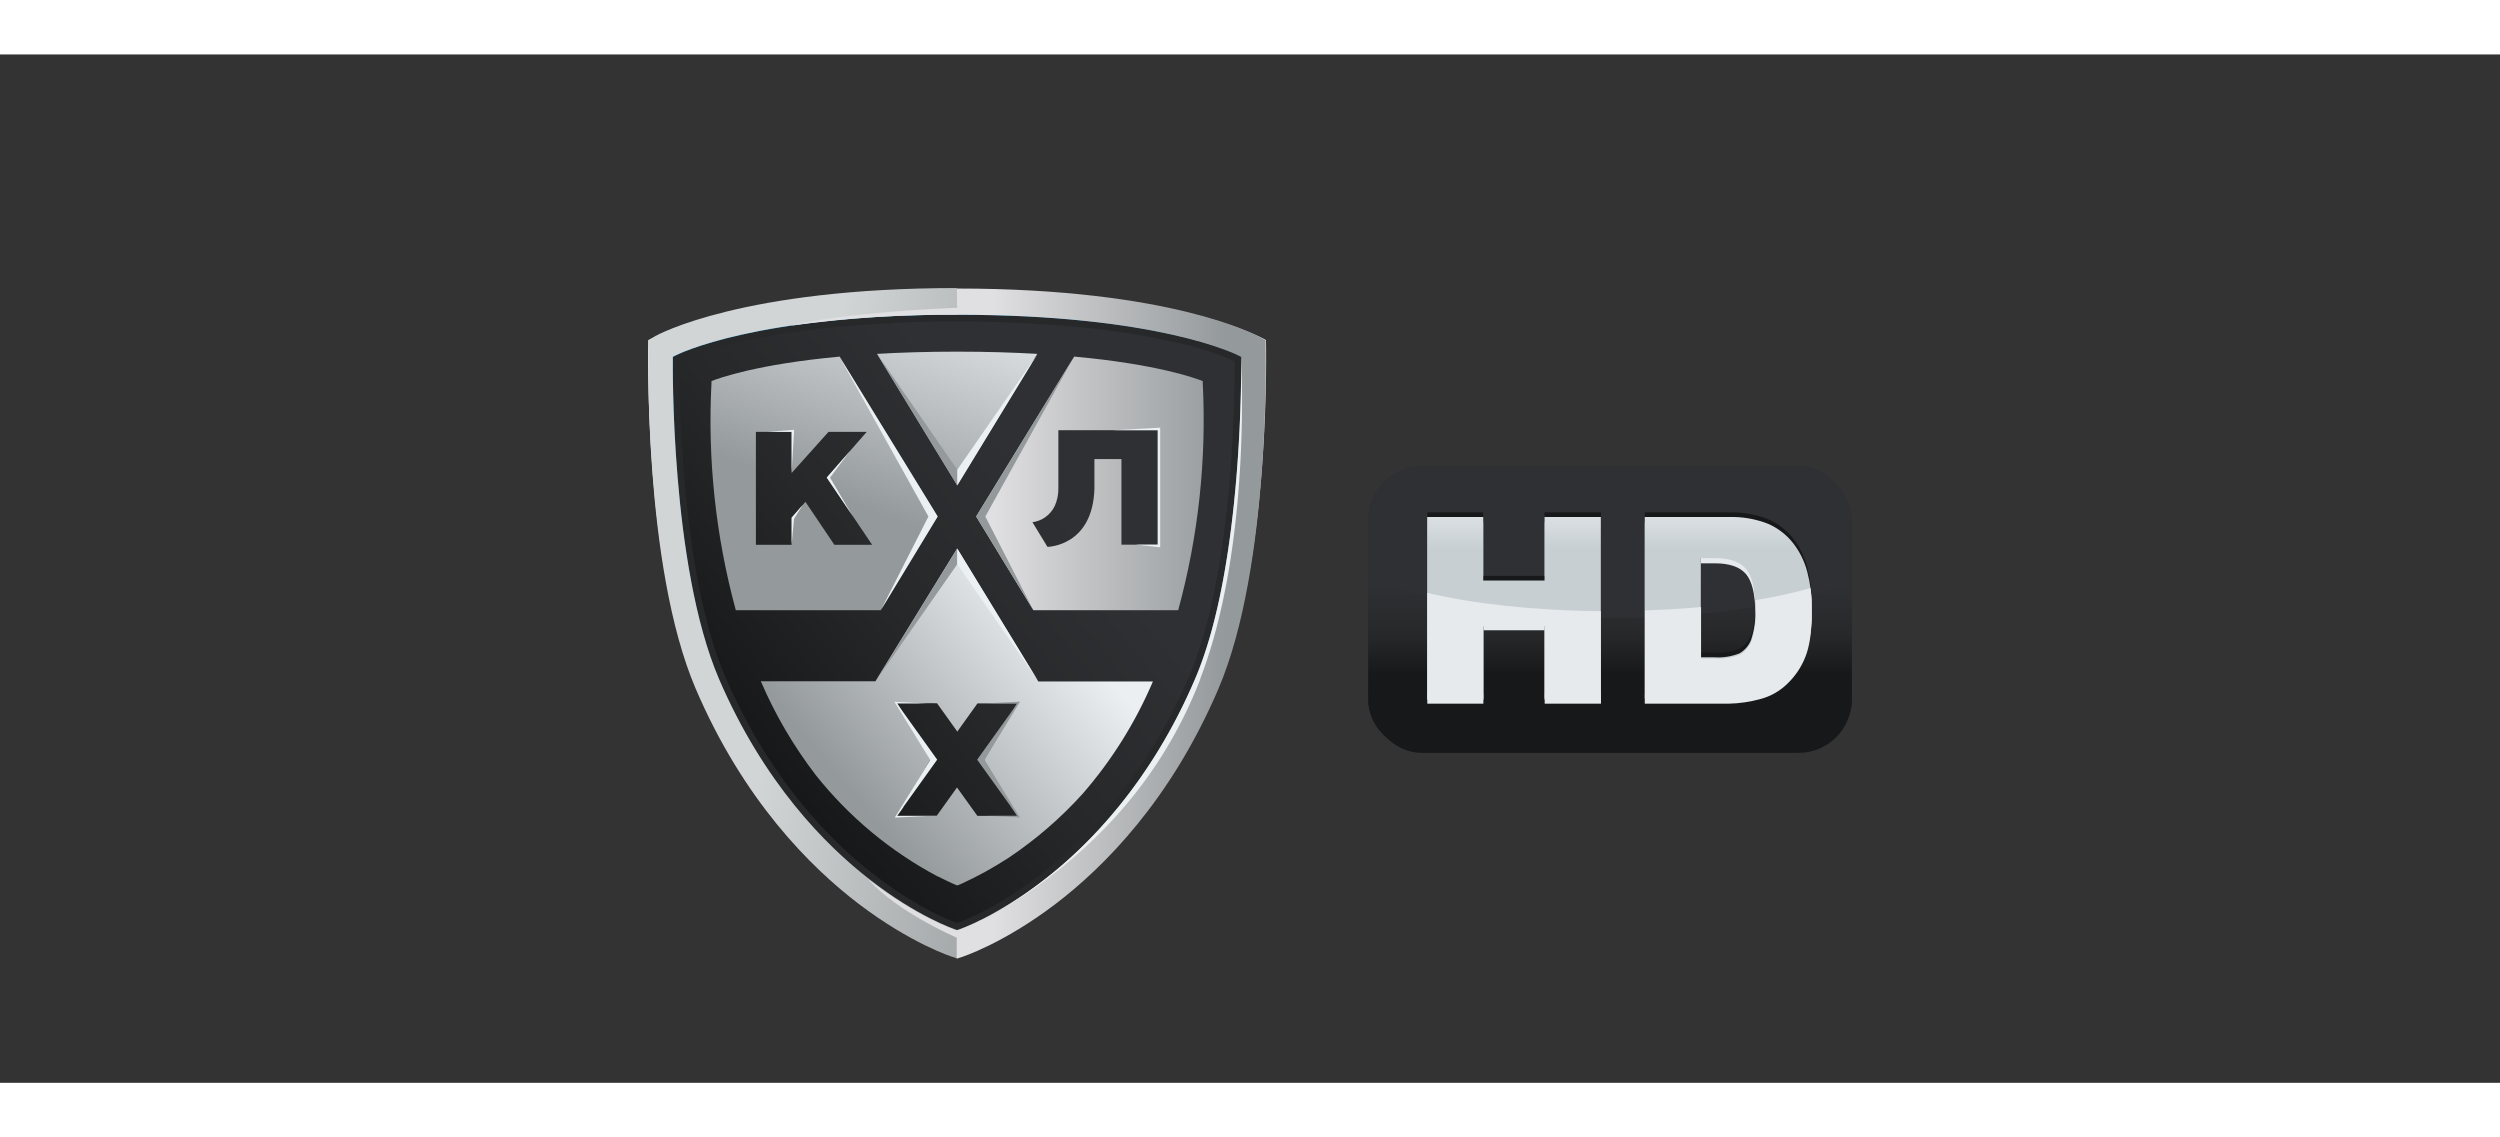 <?xml version="1.0"?>
<svg xmlns="http://www.w3.org/2000/svg" xmlns:xlink="http://www.w3.org/1999/xlink" id="Layer_1" data-name="Layer 1" viewBox="0 0 564 232" width="510" height="232"><rect x="0" y="0" width="564" height="232" fill="#333333" stroke="none"/><defs><style>.cls-1{fill:none;}.cls-2{clip-path:url(#clip-path);}.cls-3{fill:url(#linear-gradient);}.cls-4{clip-path:url(#clip-path-2);}.cls-5{fill:url(#linear-gradient-2);}.cls-6{clip-path:url(#clip-path-3);}.cls-7{fill:url(#linear-gradient-3);}.cls-8{clip-path:url(#clip-path-4);}.cls-9{fill:url(#linear-gradient-4);}.cls-10{clip-path:url(#clip-path-5);}.cls-11{fill:url(#linear-gradient-5);}.cls-12{clip-path:url(#clip-path-6);}.cls-13{fill:url(#linear-gradient-6);}.cls-14{clip-path:url(#clip-path-7);}.cls-15{fill:url(#linear-gradient-7);}.cls-16{clip-path:url(#clip-path-8);}.cls-17{fill:url(#linear-gradient-8);}.cls-18{clip-path:url(#clip-path-9);}.cls-19{fill:url(#linear-gradient-9);}.cls-20{clip-path:url(#clip-path-10);}.cls-21{fill:url(#linear-gradient-10);}.cls-22{clip-path:url(#clip-path-11);}.cls-23{fill:url(#linear-gradient-11);}.cls-24{clip-path:url(#clip-path-12);}.cls-25{fill:url(#linear-gradient-12);}.cls-26{fill:#27282a;}.cls-27{clip-path:url(#clip-path-13);}.cls-28{fill:url(#linear-gradient-13);}.cls-29{clip-path:url(#clip-path-14);}.cls-30{fill:url(#linear-gradient-14);}.cls-31{fill:#535151;}.cls-32{fill:#ebf0f3;}.cls-33{fill:#94999b;}.cls-34{fill:#8d8d8e;}.cls-35{clip-path:url(#clip-path-15);}.cls-36{fill:url(#linear-gradient-15);}.cls-37{clip-path:url(#clip-path-16);}.cls-38{fill:url(#linear-gradient-16);}.cls-39{clip-path:url(#clip-path-17);}.cls-40{fill:url(#linear-gradient-17);}.cls-41{clip-path:url(#clip-path-18);}.cls-42{fill:url(#linear-gradient-18);}.cls-43{clip-path:url(#clip-path-19);}.cls-44{fill:url(#linear-gradient-19);}.cls-45{clip-path:url(#clip-path-20);}.cls-46{fill:url(#linear-gradient-20);}.cls-47{clip-path:url(#clip-path-21);}.cls-48{fill:url(#linear-gradient-21);}.cls-49{clip-path:url(#clip-path-22);}.cls-50{fill:url(#linear-gradient-22);}.cls-51{clip-path:url(#clip-path-23);}.cls-52{fill:url(#linear-gradient-23);}</style><clipPath id="clip-path"><path class="cls-1" d="M146.25,64.43s-1.29,50,10.92,78.41c21.23,49.51,58.76,60.93,58.76,60.93s37.52-11.42,58.76-60.93c12.2-28.44,10.92-78.41,10.92-78.41S266.14,53,215.93,53s-69.68,11.47-69.68,11.47"/></clipPath><linearGradient id="linear-gradient" x1="-7053.69" y1="-363.11" x2="-7052.09" y2="-363.11" gradientTransform="translate(605204.06 31278.01) scale(85.78)" gradientUnits="userSpaceOnUse"><stop offset="0" stop-color="#d8d6d7"/><stop offset="0.6" stop-color="#fff"/><stop offset="1" stop-color="#d8d6d7"/></linearGradient><clipPath id="clip-path-2"><path class="cls-1" d="M215,56.8c-44.32.13-63.06,9.5-64.57,10.29-.06,2.63-.9,48.34,10.19,74.3,10.32,24.2,24.83,38.66,35.18,46.54,10.74,8.17,19.35,11.14,20.15,11.4.79-.26,9.39-3.22,20.12-11.38,10.36-7.88,24.88-22.35,35.2-46.56,11.08-26,10.25-71.67,10.19-74.3-1.5-.79-20.23-10.16-64.57-10.29Z"/></clipPath><linearGradient id="linear-gradient-2" x1="-7105.39" y1="-288.43" x2="-7103.8" y2="-288.43" gradientTransform="translate(13910.37 -337217.5) rotate(-90) scale(47.48)" gradientUnits="userSpaceOnUse"><stop offset="0" stop-color="#1f4797"/><stop offset="1" stop-color="#0088ce"/></linearGradient><clipPath id="clip-path-3"><path class="cls-1" d="M153.7,69.6l-.11.06v.12c0,.45-.61,45.41,10.16,70.54,9.8,22.86,23.44,36.66,33.16,44.22,10.54,8.18,18.87,11,19,11l.07,0,.06,0c.08,0,8.42-2.84,18.95-11,9.72-7.56,23.36-21.36,33.16-44.22,10.77-25.13,10.17-70.09,10.16-70.54v-.12l-.11-.06c-.17-.09-17.91-9-62.22-9s-62.05,8.93-62.23,9"/></clipPath><linearGradient id="linear-gradient-3" x1="-7046.49" y1="-348.76" x2="-7044.9" y2="-348.76" gradientTransform="translate(506523.96 25194.28) scale(71.86)" xlink:href="#linear-gradient"/><clipPath id="clip-path-4"><path class="cls-1" d="M198.51,68.72l17.42,28.56,17.41-28.56c-5.53-.31-11.39-.46-17.41-.46s-11.89.15-17.42.46"/></clipPath><linearGradient id="linear-gradient-4" x1="-7105.39" y1="-288.4" x2="-7103.8" y2="-288.4" gradientTransform="translate(13907.3 -337173.22) rotate(-90) scale(47.47)" xlink:href="#linear-gradient-2"/><clipPath id="clip-path-5"><path class="cls-1" d="M219.78,103.61l13.16,21.57h33c5.17-21.24,4.59-48.24,4.54-50.33-1.08-.45-9.9-3.88-29.71-5.6Z"/></clipPath><linearGradient id="linear-gradient-5" x1="-7105.39" y1="-288.2" x2="-7103.8" y2="-288.2" gradientTransform="translate(13928.86 -337218.06) rotate(-90) scale(47.48)" xlink:href="#linear-gradient-2"/><clipPath id="clip-path-6"><path class="cls-1" d="M161.4,74.85c-.05,2.09-.63,29.09,4.54,50.33h33l13.16-21.57-21-34.36c-19.79,1.71-28.62,5.15-29.71,5.6"/></clipPath><linearGradient id="linear-gradient-6" x1="-7105.39" y1="-288.66" x2="-7103.8" y2="-288.66" gradientTransform="translate(13891.79 -337218.06) rotate(-90) scale(47.48)" xlink:href="#linear-gradient-2"/><clipPath id="clip-path-7"><path class="cls-1" d="M199.27,137.23a23.58,23.58,0,0,1-2.37,3.05,4.22,4.22,0,0,1-3,1.11,2.15,2.15,0,0,1-.32,0H171.78A98.33,98.33,0,0,0,200.2,177a66.5,66.5,0,0,0,15.73,9.24,66.34,66.34,0,0,0,15.7-9.22,98.41,98.41,0,0,0,28.44-35.61h-21.8a2.47,2.47,0,0,1-.34,0,4.24,4.24,0,0,1-3-1.11,24.58,24.58,0,0,1-2.37-3.05l-16.65-27.3Z"/></clipPath><linearGradient id="linear-gradient-7" x1="-7075" y1="-588.55" x2="-7073.41" y2="-588.55" gradientTransform="translate(-27286.94 330744.26) rotate(90) scale(46.73)" gradientUnits="userSpaceOnUse"><stop offset="0" stop-color="#e52c40"/><stop offset="1" stop-color="#e9534f"/></linearGradient><clipPath id="clip-path-8"><path class="cls-1" d="M238.13,86.72V99.33c0,5.39-.85,7.13-3.45,7.13l-1.7-.2v5l.16,0a13.73,13.73,0,0,0,3.7.41c4.47,0,8.6-1.49,8.6-12.29V91.67h8.9v19.5h7.38V86.72H238.13Z"/></clipPath><linearGradient id="linear-gradient-8" x1="-7054.77" y1="-363.21" x2="-7053.18" y2="-363.21" gradientTransform="matrix(86.42, 0, 0, 86.42, 609797.44, 31484.35)" xlink:href="#linear-gradient"/><clipPath id="clip-path-9"><path class="cls-1" d="M186.37,86.74l-8.82,8.92V86.74h-7.4v24.43h7.4v-7.79l3.47-2.84,6.61,10.63h9c-.08-.13-9.58-14-10.55-15.42l9.23-9Z"/></clipPath><linearGradient id="linear-gradient-9" x1="-7055" y1="-363.91" x2="-7053.4" y2="-363.91" gradientTransform="translate(613696.82 31760.01) scale(86.97)" xlink:href="#linear-gradient"/><clipPath id="clip-path-10"><path class="cls-1" d="M220.7,144.71l-4.32,6.85-4.28-6.85h-9.37l8.78,11.71L202,168.79l-.25.31h9.36l4.84-7.45c.83,1.27,4.83,7.45,4.83,7.45h9.39l-9.39-12.69,9.27-11.7Z"/></clipPath><linearGradient id="linear-gradient-10" x1="-7055.02" y1="-363.73" x2="-7053.43" y2="-363.73" gradientTransform="translate(614333.7 31777.07) scale(87.05)" xlink:href="#linear-gradient"/><clipPath id="clip-path-11"><path class="cls-1" d="M216.19,58.84c-45.27,0-62.92,8.89-63.65,9.26l-.48.25v.55c0,.46-.62,46.37,10.39,72.08,10,23.41,24,37.54,34,45.28,10.81,8.4,19.15,11.22,19.5,11.33l.28.1h0l.28-.1c.35-.11,8.68-2.93,19.5-11.33,10-7.74,23.93-21.87,34-45.28,11-25.71,10.4-71.62,10.39-72.08v-.55l-.49-.25c-.72-.37-18.37-9.26-63.64-9.26Z"/></clipPath><linearGradient id="linear-gradient-11" x1="-7035.03" y1="-494.34" x2="-7033.43" y2="-494.34" gradientTransform="matrix(89.38, 0, 0, -89.38, 628926.28, -44052.21)" gradientUnits="userSpaceOnUse"><stop offset="0" stop-color="#17181a"/><stop offset="0.18" stop-color="#17181a"/><stop offset="0.49" stop-color="#27282a"/><stop offset="0.79" stop-color="#2f3033"/><stop offset="1" stop-color="#2f3033"/></linearGradient><clipPath id="clip-path-12"><path class="cls-1" d="M186.91,85.15h8.62l-9,10.29,10.22,15.18h-8.52l-6.52-9.69-3.11,3.57v6.12h-8.07V85.15h8.07v9.27Zm-26.4-11.46,0,.47A162.73,162.73,0,0,0,166,125.38h32.67l12.85-21.14L189.42,68.17c-18.56,1.71-27.22,4.85-28.91,5.52m37.34-6.15,18.08,29.64h0L234,67.55c-5.36-.31-11.37-.5-18.07-.5h0c-6.72,0-12.71.19-18.08.5"/></clipPath><linearGradient id="linear-gradient-12" x1="-7126.61" y1="-296.13" x2="-7125.02" y2="-296.13" gradientTransform="matrix(-48.74, 0, 0, 48.74, -347099.92, 14534.53)" gradientUnits="userSpaceOnUse"><stop offset="0" stop-color="#ebeff2"/><stop offset="0.77" stop-color="#94999b"/><stop offset="1" stop-color="#94999b"/></linearGradient><clipPath id="clip-path-13"><path class="cls-1" d="M209.9,159.07l-7.45-12.67-.06-.08,9,.05,4.53,6.32v.09l0,.05,0,0h0l4.59-6.42h9l-.17.24L222,159.13l7.37,12.46.13.19h-9l-4.6-6.41h0l-4.56,6.36h-9Zm6-47.55L197.5,141.41H171.64A98.87,98.87,0,0,0,184,162.53a87.76,87.76,0,0,0,27.6,22.95l.08,0c2.67,1.37,4.24,2,4.24,2h0l.89-.34a82.82,82.82,0,0,0,10.66-5.86,90,90,0,0,0,16.84-14.56,95.92,95.92,0,0,0,15.79-25.27H234.24l-18.31-29.94h0Z"/></clipPath><linearGradient id="linear-gradient-13" x1="-7200.28" y1="-324.35" x2="-7198.69" y2="-324.35" gradientTransform="matrix(-45.13, 0, 0, 45.13, -324699.17, 14794.53)" gradientUnits="userSpaceOnUse"><stop offset="0" stop-color="#ebeff2"/><stop offset="0.02" stop-color="#ebeff2"/><stop offset="0.87" stop-color="#94999b"/><stop offset="1" stop-color="#94999b"/></linearGradient><clipPath id="clip-path-14"><path class="cls-1" d="M147.67,63.68l-.48.27-.89.51,0,1V66c0,.49-1.21,49.31,10.61,77,10.77,25.23,25.94,40.35,36.76,48.59,11.83,9,21.08,12,21.47,12.08l.29.09.55.18v-6.39l-.29-.1c-.35-.11-8.69-2.92-19.5-11.33-10-7.74-23.93-21.87-34-45.27-11-25.72-10.4-71.63-10.4-72.09v-.54l.49-.26c.72-.37,18.37-9.26,63.65-9.26v-6c-48.38,0-67.47,10.48-68.26,10.92"/></clipPath><linearGradient id="linear-gradient-14" x1="-6969.22" y1="-428.38" x2="-6967.62" y2="-428.38" gradientTransform="matrix(0, 58.28, 58.28, 0, 25144.9, 406268.11)" gradientUnits="userSpaceOnUse"><stop offset="0" stop-color="#d2d5d6"/><stop offset="0.24" stop-color="#d2d5d6"/><stop offset="1" stop-color="#94999b"/></linearGradient><clipPath id="clip-path-15"><path class="cls-1" d="M232.92,105.53a6.53,6.53,0,0,0,5-3.6h0l.06-.11a9.66,9.66,0,0,0,.79-3.9V84.77h22.44V110.6H253V91.28H246.9V98c-.4,13-10.59,13.09-10.59,13.09Zm-12.69-1.29,12.9,21.14H265.8a162.88,162.88,0,0,0,5.54-51.22l0-.47c-1.69-.67-10.38-3.82-29-5.53Zm-4.3-47.1c-27.9,1.24-37.49,4.06-37.49,4.06A256.32,256.32,0,0,1,216,58.73c45.19,0,62.81,8.89,63.54,9.26l.48.26v.54c0,.46.62,46.37-10.4,72.09-10,23.4-24,37.53-34,45.27-10.82,8.41-19.16,11.22-19.51,11.33l-.28.1h0l-.26-.08c-.36-.11-8.69-2.92-19.51-11.28l-.42-.33c.13.13.28.25.41.4,6.5,7.16,19.18,12.72,19.52,12.84l.26.09V204l.54-.18.3-.09c.38-.12,9.63-3.08,21.46-12.08,10.83-8.24,26-23.36,36.77-48.59,11.82-27.69,10.62-76.5,10.6-77v-.55l0-1-.9-.51-.48-.27c-.79-.44-19.87-10.92-68.25-10.92Z"/></clipPath><linearGradient id="linear-gradient-15" x1="-6985.48" y1="-447.88" x2="-6983.89" y2="-447.88" gradientTransform="matrix(67.33, 0, 0, -67.33, 470505.4, -30026.71)" gradientUnits="userSpaceOnUse"><stop offset="0" stop-color="#e0dfe1"/><stop offset="0.45" stop-color="#e0dfe1"/><stop offset="0.94" stop-color="#94999b"/><stop offset="1" stop-color="#94999b"/></linearGradient><clipPath id="clip-path-16"><rect class="cls-1" x="308.66" y="92.79" width="109.13" height="64.78" rx="12.07" ry="12.07"/></clipPath><linearGradient id="linear-gradient-16" x1="-7108.05" y1="-612.37" x2="-7106.46" y2="-612.37" gradientTransform="matrix(0, -40.69, -40.69, 0, -24551.11, -289036.34)" gradientUnits="userSpaceOnUse"><stop offset="0" stop-color="#2f3033"/><stop offset="0.19" stop-color="#2f3033"/><stop offset="0.37" stop-color="#17181a"/><stop offset="0.58" stop-color="#17181a"/><stop offset="0.8" stop-color="#2f3033"/><stop offset="0.8" stop-color="#2f3033"/><stop offset="0.92" stop-color="#2f3033"/><stop offset="1" stop-color="#2f3033"/></linearGradient><clipPath id="clip-path-17"><path class="cls-1" d="M308.66,132.06v13.47a10.88,10.88,0,0,0,10.88,10.87h87.37a10.88,10.88,0,0,0,10.88-10.87V132.07h0V119c-13.8,5-32.57,8.1-53.26,8.1-22,0-41.86-3.5-55.87-9.1Z"/></clipPath><linearGradient id="linear-gradient-17" x1="-7120.29" y1="-732.97" x2="-7118.7" y2="-732.97" gradientTransform="matrix(0, -24.09, -24.09, 0, -17294.69, -171377.91)" gradientUnits="userSpaceOnUse"><stop offset="0" stop-color="#17181a"/><stop offset="0.26" stop-color="#17181a"/><stop offset="0.49" stop-color="#27282a"/><stop offset="0.79" stop-color="#2f3033"/><stop offset="1" stop-color="#2f3033"/></linearGradient><clipPath id="clip-path-18"><path class="cls-1" d="M348.45,105.53v14.32H334.62V105.53H322v40.94h12.65V129.91h13.83v16.56h12.7V105.53Zm35.26,9.27h3.16c3.27,0,5.62.8,7,2.4s2.13,4.57,2.13,8.91a19.39,19.39,0,0,1-.95,7.11,6,6,0,0,1-2.63,3.07,12.94,12.94,0,0,1-5.64.88h-3.1Zm-12.65-9.27v40.94h18.8a29.18,29.18,0,0,0,7.54-1.12,13.54,13.54,0,0,0,5.69-3.25,16.91,16.91,0,0,0,4.15-6.06c1-2.41,1.49-5.81,1.49-10.18a30.44,30.44,0,0,0-1-7.93,17.9,17.9,0,0,0-3.24-6.57,14.67,14.67,0,0,0-5.66-4.33,22.59,22.59,0,0,0-9-1.5Z"/></clipPath><linearGradient id="linear-gradient-18" x1="-6959.82" y1="-450.35" x2="-6958.23" y2="-450.35" gradientTransform="matrix(54.49, 0, 0, -54.49, 379573.62, -24414.38)" gradientUnits="userSpaceOnUse"><stop offset="0" stop-color="#e7eaec"/><stop offset="0.17" stop-color="#e7eaec"/><stop offset="0.93" stop-color="#e7eaec"/><stop offset="1" stop-color="#e7eaec"/></linearGradient><clipPath id="clip-path-19"><path class="cls-1" d="M348.45,103.32v14.32H334.62V103.32H322v40.94h12.65V127.7h13.83v16.56h12.7V103.32Zm35.26,9.26h3.16c3.27,0,5.62.81,7,2.41s2.13,4.57,2.13,8.91a19.32,19.32,0,0,1-.95,7.1,6,6,0,0,1-2.63,3.08,13.09,13.09,0,0,1-5.64.88h-3.1Zm-12.65-9.26v40.94h18.8a29.62,29.62,0,0,0,7.54-1.12,13.46,13.46,0,0,0,5.69-3.26,16.82,16.82,0,0,0,4.15-6.06q1.49-3.62,1.49-10.17a30.52,30.52,0,0,0-1-7.94,17.93,17.93,0,0,0-3.24-6.56,14.67,14.67,0,0,0-5.66-4.33,22.59,22.59,0,0,0-9-1.5Z"/></clipPath><linearGradient id="linear-gradient-19" x1="-6959.82" y1="-450.33" x2="-6958.23" y2="-450.33" gradientTransform="matrix(54.49, 0, 0, -54.49, 379573.62, -24415.63)" gradientUnits="userSpaceOnUse"><stop offset="0" stop-color="#17181a"/><stop offset="0.12" stop-color="#17181a"/><stop offset="0.79" stop-color="#17181a"/><stop offset="1" stop-color="#17181a"/></linearGradient><clipPath id="clip-path-20"><polygon class="cls-1" points="348.45 104.36 348.45 118.69 334.62 118.69 334.62 104.36 321.97 104.36 321.97 145.3 334.62 145.3 334.62 128.74 348.45 128.74 348.45 145.3 361.15 145.3 361.15 104.36 348.45 104.36"/></clipPath><linearGradient id="linear-gradient-20" x1="-7118.24" y1="-714.02" x2="-7116.65" y2="-714.02" gradientTransform="matrix(0, -25.71, -25.71, 0, -18017.17, -182877.56)" gradientUnits="userSpaceOnUse"><stop offset="0" stop-color="#c7cfd3"/><stop offset="0.51" stop-color="#c7cfd3"/><stop offset="0.8" stop-color="#e7eaec"/><stop offset="1" stop-color="#e7eaec"/></linearGradient><clipPath id="clip-path-21"><path class="cls-1" d="M383.71,113.63h3.16c3.27,0,5.62.8,7,2.4s2.13,4.57,2.13,8.91a19.35,19.35,0,0,1-.95,7.11,6,6,0,0,1-2.63,3.07,12.94,12.94,0,0,1-5.64.88h-3.1Zm-12.65-9.27V145.3h18.8a29.18,29.18,0,0,0,7.54-1.12,13.49,13.49,0,0,0,5.69-3.25,16.91,16.91,0,0,0,4.15-6.06q1.49-3.62,1.49-10.18a30.5,30.5,0,0,0-1-7.93,17.85,17.85,0,0,0-3.24-6.56,14.58,14.58,0,0,0-5.66-4.33,22.4,22.4,0,0,0-9-1.51Z"/></clipPath><linearGradient id="linear-gradient-21" x1="-7118.24" y1="-714.72" x2="-7116.65" y2="-714.72" gradientTransform="matrix(0, -25.71, -25.71, 0, -17986.83, -182877.56)" xlink:href="#linear-gradient-20"/><clipPath id="clip-path-22"><path class="cls-1" d="M322,145.6h12.65V129h13.83V145.6h12.7v-20c-15.1-.12-28.8-1.67-39.18-4.13Z"/></clipPath><linearGradient id="linear-gradient-22" x1="-7137.61" y1="-905.82" x2="-7136.02" y2="-905.82" gradientTransform="matrix(0, -15.19, -15.19, 0, -13413.31, -108239.06)" gradientUnits="userSpaceOnUse"><stop offset="0" stop-color="#c6ced2"/><stop offset="0.26" stop-color="#c6ced2"/><stop offset="0.54" stop-color="#dfe3e6"/><stop offset="0.61" stop-color="#e7eaec"/><stop offset="1" stop-color="#e7eaec"/></linearGradient><clipPath id="clip-path-23"><path class="cls-1" d="M396,123.11c.05.67.08,1.37.08,2.13a19.39,19.39,0,0,1-.95,7.11,6,6,0,0,1-2.63,3.07,12.94,12.94,0,0,1-5.64.88h-3.1V124.66c-4,.37-8.27.63-12.65.77V145.6h18.8a29.18,29.18,0,0,0,7.54-1.12,13.43,13.43,0,0,0,5.69-3.25,17,17,0,0,0,4.15-6.06c1-2.41,1.49-5.81,1.49-10.18a31.19,31.19,0,0,0-.33-4.59A115.41,115.41,0,0,1,396,123.11"/></clipPath><linearGradient id="linear-gradient-23" x1="-7135.71" y1="-887.95" x2="-7134.12" y2="-887.95" gradientTransform="matrix(0, -15.83, -15.83, 0, -13664.19, -112794.82)" xlink:href="#linear-gradient-22"/></defs><title>logo_&#x43A;&#x445;&#x43B; hd</title><g class="cls-2"><rect class="cls-3" x="114.32" y="28.15" width="203.22" height="200.43" transform="translate(-7.69 242.82) rotate(-57.84)"/></g><g class="cls-4"><rect class="cls-5" x="149.51" y="56.8" width="132.82" height="142.53"/></g><g class="cls-6"><rect class="cls-7" x="125.27" y="38.85" width="181.32" height="178.46" transform="translate(-7.51 242.56) rotate(-57.8)"/></g><g class="cls-8"><rect class="cls-9" x="198.51" y="68.26" width="34.83" height="29.02"/></g><g class="cls-10"><rect class="cls-11" x="219.78" y="69.25" width="51.3" height="55.93"/></g><g class="cls-12"><rect class="cls-13" x="160.77" y="69.25" width="51.3" height="55.93"/></g><g class="cls-14"><rect class="cls-15" x="171.78" y="109.93" width="88.29" height="76.27"/></g><g class="cls-16"><rect class="cls-17" x="229.19" y="80.43" width="36.31" height="37.55" transform="translate(33.45 258.18) rotate(-58.47)"/></g><g class="cls-18"><rect class="cls-19" x="166.05" y="81.3" width="34.64" height="35.31" transform="translate(3.15 203.52) rotate(-58.48)"/></g><g class="cls-20"><rect class="cls-21" x="198.13" y="138.41" width="35.65" height="36.98" transform="translate(-30.71 258.93) rotate(-58.47)"/></g><g class="cls-22"><rect class="cls-23" x="121.96" y="33.45" width="188.48" height="189.63" transform="translate(-31.87 168.98) rotate(-40)"/></g><g class="cls-24"><rect class="cls-25" x="156.25" y="50.98" width="80.48" height="90.46" transform="translate(38.87 247.94) rotate(-70)"/></g><path class="cls-26" d="M215.92,60.26a279.3,279.3,0,0,1,28.79,1.39,171.55,171.55,0,0,1,19.41,3.06,72.19,72.19,0,0,1,14.42,4.48c0,4.45.09,46.88-10.27,71.08-9.91,23.1-23.68,37-33.5,44.67s-17.51,10.55-18.85,11c-1.34-.47-9-3.37-18.85-11s-23.59-21.57-33.49-44.67c-10.37-24.2-10.31-66.62-10.27-71.08,1.21-.57,5.73-2.54,14.42-4.48a170.83,170.83,0,0,1,19.41-3.06,279.24,279.24,0,0,1,28.78-1.39m0-1.53c-45.27,0-62.92,8.89-63.65,9.26l-.48.26v.54c0,.46-.63,46.37,10.39,72.08,10,23.41,24,37.54,34,45.28,10.82,8.4,19.16,11.22,19.51,11.33l.28.1.29-.1c.35-.11,8.68-2.93,19.5-11.33,10-7.74,23.93-21.87,34-45.28,11-25.71,10.41-71.62,10.39-72.08v-.54l-.48-.26c-.73-.37-18.38-9.26-63.66-9.26"/><g class="cls-27"><rect class="cls-28" x="157.57" y="91.97" width="116.62" height="115.08" transform="translate(-45.6 173.74) rotate(-40)"/></g><g class="cls-29"><rect class="cls-30" x="99.88" y="80.33" width="161.22" height="96.06" transform="translate(22.73 283.82) rotate(-80)"/></g><polygon class="cls-31" points="220.43 159.1 229.5 171.78 229.4 171.59 220.45 159.1 229.38 146.61 229.48 146.45 220.43 159.1"/><path class="cls-32" d="M203.8,169.83l0-.07,7.63-10.66L202.77,147l-.41-.58h6.74l-7.32-.37,8.08,13.12-8,13,7.31-.37H202.4Zm6.07-10.7-.16.25.15-.26Z"/><path class="cls-33" d="M230.12,146l-7.32.37h6.74l-1.39,1.95-.09.15-7.61,10.63L228,169.6l.13.23,1.39,1.95h-6.74l7.32.37-8-13Zm-7.93,13.39-.16-.26h0Z"/><polygon class="cls-32" points="173.07 85.15 179.16 84.68 178.59 94.42 178.59 85.15 173.07 85.15"/><polygon class="cls-32" points="178.59 110.62 179.13 104.78 181.1 101.62 178.59 104.5 178.59 110.62"/><polygon class="cls-32" points="191.73 89.49 187.25 95.47 192.38 104.15 186.51 95.47 191.73 89.49"/><path class="cls-34" d="M196.16,186.21l-.43-.34h0l.43.33"/><path class="cls-34" d="M195.73,185.87l-.23-.18.24.19h0"/><g class="cls-35"><rect class="cls-36" x="178.44" y="52.76" width="108.38" height="151.21"/></g><path class="cls-32" d="M270.75,140.9C282.42,110.71,280,68.73,280,68.27v.54c0,.46.63,46.37-10.39,72.09-10,23.4-24,37.54-34,45.27a87.71,87.71,0,0,1-12.05,7.92A90.58,90.58,0,0,0,236,186.17c10.2-7.73,25.58-21.43,34.8-45.27"/><polygon class="cls-32" points="251.16 84.77 261.74 84.2 261.74 111.19 256.3 110.6 261.18 110.6 261.18 84.77 251.16 84.77"/><polygon class="cls-32" points="198.69 125.42 209.45 104.24 189.43 68.28 211.54 104.24 198.69 125.42"/><polygon class="cls-33" points="215.96 97.25 215.96 93.69 197.89 67.59 215.96 97.25"/><polygon class="cls-33" points="215.96 111.45 215.96 115.01 197.72 141.09 215.96 111.45"/><polygon class="cls-32" points="215.96 111.45 215.96 115.01 234.04 141.09 215.96 111.45"/><polygon class="cls-33" points="233.15 125.42 222.29 104.24 242.27 68.25 220.21 104.24 233.15 125.42"/><polygon class="cls-32" points="215.96 97.25 215.96 93.69 234.03 67.62 215.96 97.25"/><g class="cls-37"><rect class="cls-38" x="308.66" y="92.79" width="109.13" height="64.78"/></g><g class="cls-39"><rect class="cls-40" x="308.66" y="118.04" width="109.13" height="38.36"/></g><g class="cls-41"><rect class="cls-42" x="321.97" y="105.53" width="86.76" height="40.94"/></g><g class="cls-43"><rect class="cls-44" x="321.97" y="103.32" width="86.76" height="40.94"/></g><g class="cls-45"><rect class="cls-46" x="321.97" y="104.36" width="39.18" height="40.94"/></g><g class="cls-47"><rect class="cls-48" x="371.06" y="104.36" width="37.67" height="40.94"/></g><g class="cls-49"><rect class="cls-50" x="321.97" y="121.42" width="39.18" height="24.18"/></g><g class="cls-51"><rect class="cls-52" x="371.06" y="120.4" width="37.67" height="25.2"/></g></svg>
